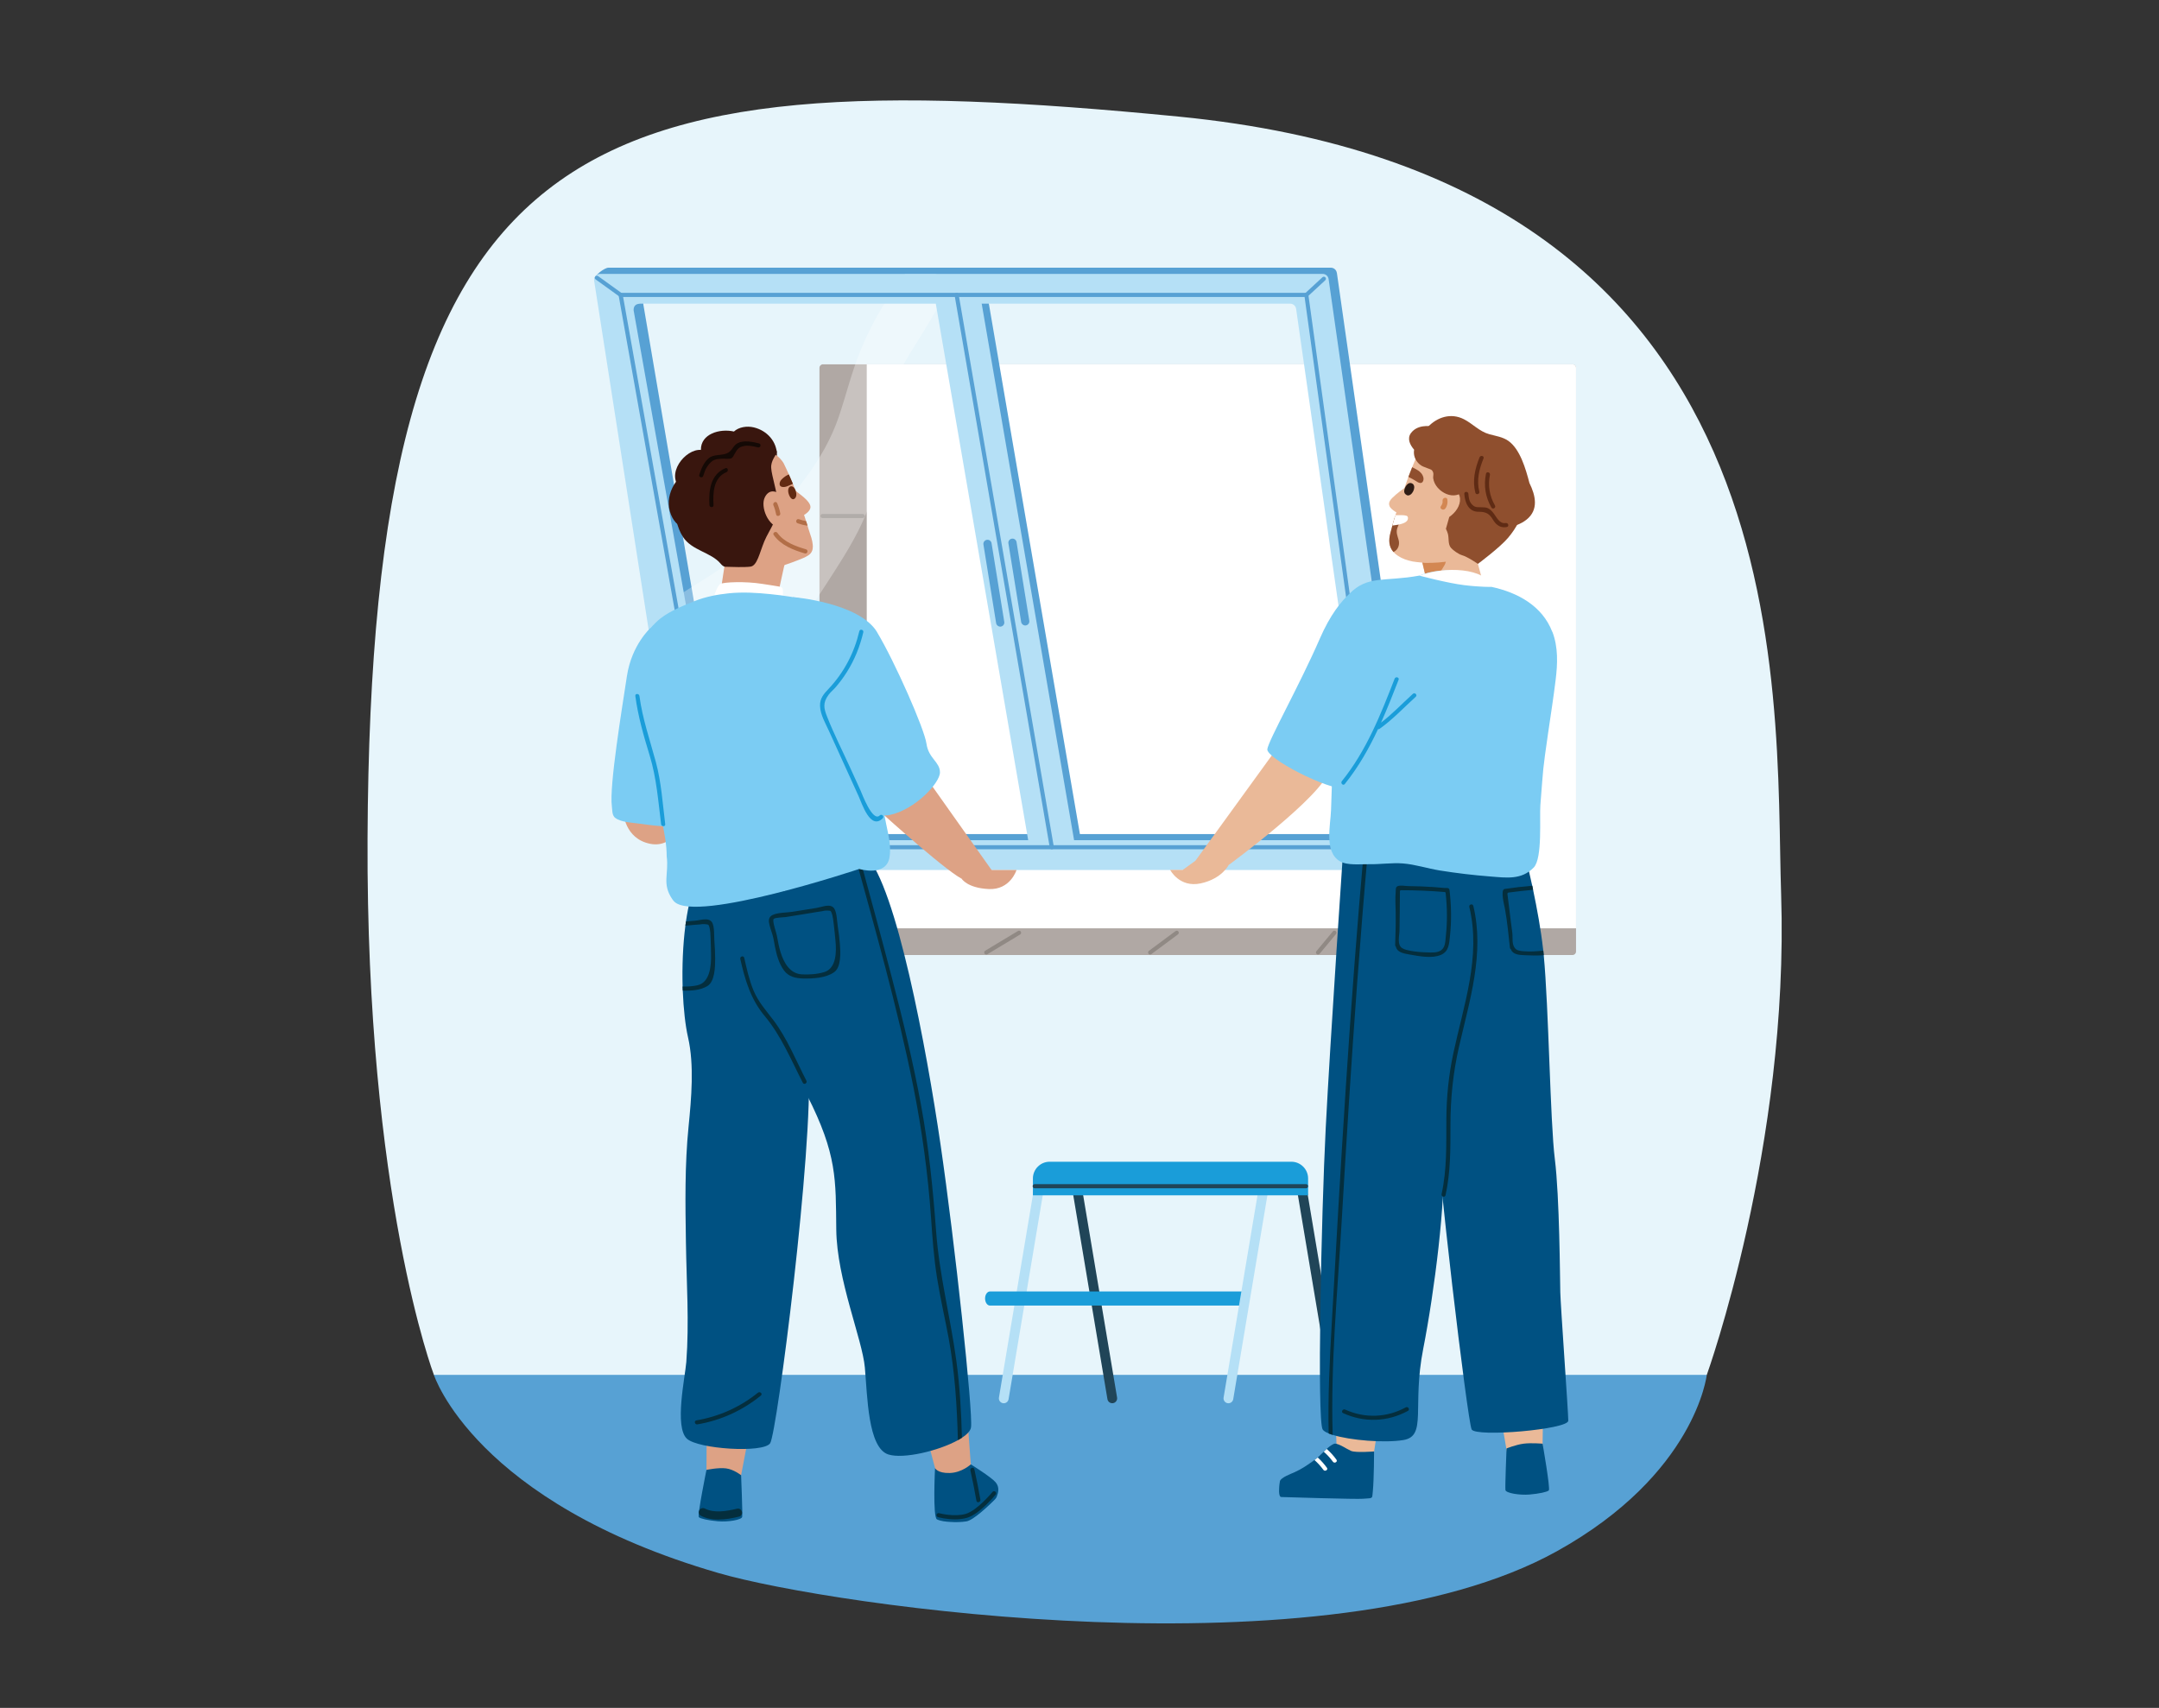 <?xml version="1.0" encoding="UTF-8"?>
<svg xmlns="http://www.w3.org/2000/svg" id="Ebene_1" data-name="Ebene 1" viewBox="0 0 632 500">
  <rect x="0" y="0" width="632" height="500" fill="#333333" stroke="none"/>
  <defs>
    <style>
      .cls-1 {
        fill: #1a9dd9;
      }

      .cls-2 {
        fill: #005182;
      }

      .cls-3 {
        fill: #57a1d4;
      }

      .cls-4 {
        fill: #dda285;
      }

      .cls-5 {
        fill: #5f2b14;
      }

      .cls-6 {
        fill: #7bccf3;
      }

      .cls-7 {
        fill: #908984;
      }

      .cls-8 {
        fill: #2e1c15;
      }

      .cls-9 {
        fill: #b26e47;
      }

      .cls-10 {
        fill: #eab998;
      }

      .cls-11 {
        fill: #b5e0f6;
      }

      .cls-12 {
        fill: #fff;
      }

      .cls-13 {
        fill: #8f4f2e;
      }

      .cls-14 {
        fill: #d38752;
      }

      .cls-15 {
        fill: #39160e;
      }

      .cls-16 {
        opacity: .3;
      }

      .cls-17 {
        fill: #140905;
      }

      .cls-18 {
        fill: #204558;
      }

      .cls-19 {
        fill: #622a12;
      }

      .cls-20 {
        fill: #b0a8a4;
      }

      .cls-21 {
        fill: #e7f5fb;
      }

      .cls-22 {
        fill: #042e3d;
      }
    </style>
  </defs>
  <g>
    <g>
      <path class="cls-3" d="M127.01,402.5s11.94,37.3,83.33,58.03c33.01,9.59,178.56,30.75,245.41-6.39,40.66-22.59,43.87-51.64,43.87-51.64,0,0-251.42-92.16-253.04-91.62s-119.58,91.62-119.58,91.62Z"></path>
      <path class="cls-21" d="M127.01,402.5h372.62s24.15-67.07,21.76-140.62c-1.96-60.08,8.03-209.69-176.32-227.74-177.31-17.36-236.59,4.36-237.48,211.34-.45,104.87,19.42,157.02,19.42,157.02Z"></path>
      <g>
        <path class="cls-20" d="M461.35,107.66v170.92c0,.55-.45,1.01-1,1.01h-219.46c-.55,0-1.01-.46-1.01-1.01V107.66c0-.55.46-1,1.01-1h219.46c.55,0,1,.45,1,1Z"></path>
        <path class="cls-12" d="M461.35,107.66v164.11h-206.62c-.55,0-1.01-.46-1.01-1.01V106.66h206.63c.55,0,1,.45,1,1Z"></path>
        <path class="cls-7" d="M240.79,278.98c-.22,0-.43-.12-.54-.33-.15-.3-.03-.66.27-.81l12.74-6.37c.3-.15.66-.03.81.27.15.3.03.66-.27.81l-12.74,6.37c-.09.04-.18.06-.27.06Z"></path>
        <path class="cls-7" d="M240.79,234.05c-.24,0-.47-.15-.56-.39-.12-.31.04-.66.35-.77l11.74-4.41c.31-.12.66.04.77.35.12.31-.04.66-.35.77l-11.74,4.41c-.07.03-.14.04-.21.04Z"></path>
        <path class="cls-7" d="M240.79,191.07c-.28,0-.54-.2-.59-.49-.06-.33.15-.64.48-.7l11.74-2.21c.32-.06.64.15.7.48.06.33-.15.64-.48.7l-11.74,2.21s-.08.01-.11.01Z"></path>
        <path class="cls-7" d="M252.52,151.66h-11.74c-.33,0-.6-.27-.6-.6s.27-.6.6-.6h11.74c.33,0,.6.27.6.6s-.27.6-.6.6Z"></path>
        <path class="cls-7" d="M288.71,279.45c-.2,0-.4-.1-.52-.29-.17-.28-.08-.65.21-.83l9.6-5.78c.29-.17.65-.08.83.21.17.28.08.65-.21.83l-9.6,5.78c-.1.06-.2.09-.31.09Z"></path>
        <path class="cls-7" d="M336.68,279.45c-.18,0-.37-.08-.48-.24-.2-.27-.14-.64.12-.84l7.79-5.78c.27-.2.65-.14.84.12.2.27.14.64-.12.84l-7.79,5.78c-.11.08-.23.12-.36.12Z"></path>
        <path class="cls-7" d="M385.82,279.45c-.14,0-.27-.05-.38-.14-.26-.21-.29-.59-.08-.85l4.8-5.78c.21-.26.59-.29.85-.08.26.21.29.59.08.85l-4.8,5.78c-.12.14-.29.22-.46.22Z"></path>
        <path class="cls-7" d="M434.78,279.45c-.06,0-.13-.01-.2-.03-.31-.11-.48-.45-.37-.77l2-5.78c.11-.31.45-.48.77-.37.31.11.48.45.37.77l-2,5.78c-.09.25-.32.41-.57.41Z"></path>
      </g>
    </g>
    <g>
      <path class="cls-3" d="M391.33,79.89c-.12-.87-.87-1.52-1.75-1.52h-211.49c-1.1,0-4.22,2.31-4.04,3.38l16.79,98.19,4.91,28.73,7.31,42.75c.14.84.88,1.47,1.75,1.47l207.12,1.77c1.07,0,3.97-2.72,3.82-3.79l-24.41-170.99ZM401.99,244.18h-185.75c-.87,0-1.6-.63-1.75-1.47l-4.29-25.17-7.78-45.65-14.09-82.72c-.18-1.08.65-2.07,1.75-2.07h189.98c.88,0,1.62.65,1.75,1.52l21.92,153.54c.16,1.07-.67,2.02-1.75,2.02Z"></path>
      <g class="cls-16">
        <path class="cls-12" d="M273.83,80.18h-8.82c-1.76,2.24-3.41,4.54-4.96,6.92l-1.16,1.81c-2.83,4.57-5.27,9.39-7.28,14.42-2.43,6.07-3.95,12.42-6.05,18.61-2.19,6.44-5.48,12.18-9.5,17.65-7.51,10.22-15.68,20.45-26.28,27.64-2.38,1.61-4.86,3.13-7.34,4.67-.77.48-1.54.96-2.31,1.46-3.23,2.03-6.39,4.16-9.29,6.61l4.91,28.73c2.36,1.65,4.72,3.31,7.08,4.97,1.19.83,3.27,2.92,5.13,3.76.59.28,1.17.41,1.68.32.2-.04.4-.1.58-.19,1.28-.66,2.18-2.65,2.85-3.64,2.07-3.07,4.14-6.14,6.21-9.21,7.57-11.23,15.29-22.39,22.63-33.77,6.38-9.88,13.3-20.25,14.72-32.2.88-7.4.46-14.76,3-21.89,2.19-6.16,5.72-11.74,9.15-17.27,1.72-2.76,3.44-5.51,5.01-8.35.4-.71.88-1.48,1.35-2.3.35-.59.69-1.19,1-1.81.54-1.07.96-2.17,1.1-3.21.26-2.12-1.72-2.96-3.39-3.71Z"></path>
      </g>
      <polygon class="cls-3" points="316.17 244.48 289.24 87.6 285.02 88.61 305.39 245.48 316.17 244.48"></polygon>
      <path class="cls-11" d="M413.33,252.69l-24.41-170.99c-.12-.87-.87-1.52-1.75-1.52h-211.49c-1.1,0-1.93.99-1.75,2.07l26.71,170.99c.14.84.88,1.47,1.75,1.47h209.19c1.07,0,1.9-.95,1.75-2.02ZM399.58,245.98h-185.75c-.87,0,1.42-.95-1.13-1.81l-4.75-26.77-7.82-44.07-14.66-82.53c0-1.65,1.12-1.9,2.21-1.9h189.98c.88,0,1.62.65,1.75,1.52l21.92,153.54c.16,1.07-.67,2.02-1.75,2.02Z"></path>
      <rect class="cls-11" x="287.53" y="83.9" width="13.24" height="166.68" transform="translate(-24.12 52.35) rotate(-9.77)"></rect>
      <path class="cls-3" d="M405.46,248.64h-147.62c-.33,0-.6-.27-.6-.6s.27-.6.6-.6h146.24l-22.19-160.49h-199.48l19.19,107.79c.06.33-.16.64-.49.7-.33.06-.64-.16-.7-.49l-19.45-109.21h201.96l22.52,162.9Z"></path>
      <path class="cls-3" d="M382.41,86.94c-.16,0-.32-.07-.44-.19-.23-.24-.21-.62.03-.85l5.12-4.73c.24-.23.63-.21.85.03.23.24.21.62-.03.85l-5.12,4.73c-.12.11-.26.16-.41.16Z"></path>
      <path class="cls-3" d="M411.83,253.81c-.12,0-.25-.04-.36-.12l-7.07-5.17c-.27-.2-.33-.57-.13-.84.2-.27.57-.33.84-.13l7.07,5.17c.27.2.33.57.13.84-.12.16-.3.25-.49.25Z"></path>
      <path class="cls-3" d="M181.69,86.94c-.12,0-.25-.04-.35-.11l-6.98-5.03c-.27-.19-.33-.57-.14-.84.2-.27.57-.33.84-.14l6.98,5.03c.27.19.33.57.14.84-.12.16-.3.25-.49.25Z"></path>
      <path class="cls-3" d="M307.89,248.64c-.29,0-.54-.21-.59-.5l-27.86-161.69c-.06-.33.16-.64.49-.7.32-.06.64.16.7.49l27.86,161.69c.06.33-.16.64-.49.7-.03,0-.07,0-.1,0Z"></path>
      <path class="cls-3" d="M300.11,183.11c-.58,0-1.09-.42-1.19-1.01l-3.73-23.02c-.11-.66.34-1.27,1-1.38.66-.11,1.27.34,1.38,1l3.73,23.02c.11.66-.34,1.27-1,1.38-.07.01-.13.02-.19.02Z"></path>
      <path class="cls-3" d="M292.79,183.45c-.58,0-1.09-.42-1.19-1.01l-3.72-23.02c-.11-.66.34-1.27,1-1.38.67-.11,1.27.34,1.38,1l3.72,23.02c.11.66-.34,1.27-1,1.38-.07.01-.13.02-.19.02Z"></path>
    </g>
  </g>
  <g>
    <g>
      <g>
        <path class="cls-18" d="M325.59,410.81c.08,0,.16,0,.24-.02.78-.13,1.3-.87,1.17-1.65l-10.17-60.68c-.13-.78-.87-1.3-1.65-1.17-.78.13-1.3.87-1.17,1.65l10.17,60.68c.12.7.72,1.19,1.41,1.19Z"></path>
        <path class="cls-18" d="M391.35,410.81c.08,0,.16,0,.24-.02.78-.13,1.3-.87,1.17-1.65l-10.17-60.68c-.13-.78-.87-1.3-1.65-1.17-.78.13-1.3.87-1.17,1.65l10.17,60.68c.12.7.72,1.19,1.41,1.19Z"></path>
      </g>
      <path class="cls-11" d="M293.83,410.82c.69,0,1.29-.49,1.41-1.19l10.17-60.68c.13-.78-.4-1.52-1.17-1.65-.78-.13-1.52.39-1.65,1.17l-10.17,60.68c-.13.78.4,1.52,1.17,1.65.08.01.16.02.24.02Z"></path>
      <path class="cls-1" d="M289.79,382.22h74.34c.79,0,1.43-.92,1.43-2.07s-.64-2.06-1.43-2.06h-74.34c-.79,0-1.43.92-1.43,2.06s.64,2.07,1.43,2.07Z"></path>
      <path class="cls-11" d="M359.59,410.82c.69,0,1.29-.49,1.41-1.19l10.17-60.68c.13-.78-.4-1.52-1.17-1.65-.78-.13-1.52.39-1.65,1.17l-10.17,60.68c-.13.78.4,1.52,1.17,1.65.08.01.16.02.24.02Z"></path>
      <path class="cls-1" d="M302.36,340.11h80.56v4.92c0,2.71-2.2,4.91-4.91,4.91h-70.74c-2.71,0-4.91-2.2-4.91-4.91v-4.92h0Z" transform="translate(685.28 690.05) rotate(180)"></path>
      <path class="cls-18" d="M382.32,347.88h-79.44c-.33,0-.6-.27-.6-.6s.27-.6.6-.6h79.44c.33,0,.6.27.6.6s-.27.6-.6.6Z"></path>
    </g>
    <g>
      <polygon class="cls-10" points="404.32 411.15 401.61 429.16 395.36 434.18 391.42 428 390.75 409.43 404.32 411.15"></polygon>
      <polygon class="cls-10" points="451.77 407.53 451.52 425.74 446.01 431.55 441.27 425.96 438.1 407.65 451.77 407.53"></polygon>
      <path class="cls-2" d="M459.08,415.93c0,2.55-27.08,4.89-28.29,2.55-1.2-2.34-10.46-79.5-10.46-92.22v-79.44h25.18s1.46,5.3,3.02,12.51c.08.4.17.78.25,1.19,1.13,5.36,2.28,11.6,2.94,17.48.01.11.02.22.04.32.05.42.08.85.13,1.31,1.47,15.32,1.89,48.83,3.25,59.67,1.4,11.24,1.5,34.94,1.6,39.03.1,4.09,2.34,35.06,2.34,37.6Z"></path>
      <path class="cls-2" d="M429.54,279.48c-1.5,23.86-8,47.4-7.11,59.5.89,12.08-2.52,39.13-5.83,55.99-3.31,16.86,1.2,25.46-5.79,26.62-5.42.91-15.59.1-20.69-1.52-.43-.13-.83-.26-1.18-.42-.87-.35-1.47-.73-1.75-1.14-1.71-2.54-.39-63.31.88-88.13,1.26-24.82,5.36-85.24,5.36-85.24,0,0,22.27-5.43,25.58-6.32,3.31-.89,10.53,5.97,10.53,5.97,0,0,1.5,10.82,0,34.69Z"></path>
      <path class="cls-22" d="M400.52,248.02c-1.19,13.29-2.26,26.58-3.25,39.89-1.72,23.23-3.17,46.49-4.53,69.74-1.2,20.69-3.27,41.66-2.62,62.43-.43-.13-.83-.26-1.18-.42-.25-10.53.28-21.08.87-31.61,2.61-46.71,5.33-93.43,9.51-140.03.07-.77,1.28-.77,1.2,0Z"></path>
      <g>
        <g>
          <polygon class="cls-4" points="282.94 411.99 284.29 430.15 279.32 436.42 274.11 431.28 269.33 413.32 282.94 411.99"></polygon>
          <g>
            <path class="cls-2" d="M291.44,433.95c-1.25-1.5-7.26-5.24-7.26-5.24,0,0-2.57,2.43-6.18,2.53-3.61.1-4.29-1.44-4.29-1.44,0,0-.73,14.42.57,15.02,1.16.54,2.55.66,3.81.74,1.58.1,3.24.09,4.81-.16,2.13-.33,7.05-5.14,7.73-5.81.41-.4.96-.88,1.16-1.44.4-1.1.9-2.71-.35-4.21Z"></path>
            <path class="cls-22" d="M279.56,444.81c-2.61,0-4.85-.61-4.98-.65-.32-.09-.51-.42-.42-.74.09-.32.42-.51.74-.42.04.01,4.41,1.19,7.8.2,3.38-.99,7.78-6.36,7.82-6.41.21-.26.59-.3.85-.09.26.21.3.59.09.85-.19.23-4.67,5.71-8.41,6.81-1.13.33-2.34.45-3.48.45Z"></path>
            <path class="cls-22" d="M285.22,430.14c-.17-.76-1.33-.44-1.16.32.66,2.95,1.25,5.92,1.77,8.91.13.76,1.29.44,1.16-.32-.52-2.98-1.1-5.95-1.77-8.91Z"></path>
          </g>
        </g>
        <g>
          <polygon class="cls-4" points="220.37 414.01 216.94 431.9 210.51 436.66 206.81 430.33 206.88 411.75 220.37 414.01"></polygon>
          <path class="cls-2" d="M206.81,430.33s3.48-.74,5.74-.44c2.26.3,4.39,2,4.39,2,0,0,.47,11.29.32,12.19-.15.9-4.21,1.55-7.07,1.3-2.86-.25-5.12-.75-5.62-1.2-.5-.45,2.23-13.85,2.23-13.85Z"></path>
          <path class="cls-22" d="M210.31,444.88c-1.77,0-3.54-.3-5.13-1.12-.58-.3-.79-.98-.49-1.57.28-.54.97-.89,1.65-.54,2.71,1.41,6.44.76,9.39.04.43-.1.84.01,1.14.32.31.32.43.8.3,1.22-.12.4-.42.68-.84.78-1.83.45-3.93.86-6.02.86Z"></path>
        </g>
        <path class="cls-4" d="M182.46,237.71s.28,7.82,7.89,9.33,10.53-8.3,10.53-8.3l-18.42-1.03Z"></path>
        <path class="cls-4" d="M272.08,229.03l19.46,27.48s-5.72,2.11-9.33,1.05c-3.61-1.05-23.47-18.96-23.47-18.96l13.34-9.58Z"></path>
        <path class="cls-6" d="M179.82,239.19c.07.08.14.15.23.22,1.85,1.43,5.46,1.45,7.68,1.79,3.01.46,6.05.75,9.09.84,2.59.07,5.19.1,7.78,0,3.71-8.63,1.99-19.69,1.99-19.69l-16.14-38.52s-5.53,4.87-6.93,14.1c-1.4,9.23-5.22,32.3-4.41,38.12.13.97.04,2.35.72,3.14Z"></path>
        <path class="cls-2" d="M225.44,422.54c-2,2.94-21.09,1.69-24.36-1.34-3.73-3.44-.53-18.02-.18-22.45.88-11.56.06-23.33-.11-34.92-.18-11.34-.36-22.73.77-34,.81-8.16,1.71-18.03-.16-26.16-.77-3.38-1.32-8.26-1.54-13.67-.01-.39-.02-.79-.04-1.19-.16-5.78.07-12.08.81-17.81.05-.41.11-.82.17-1.23.34-2.29.75-4.47,1.26-6.46,3.14-12.27,26.46-8.29,26.46-8.29,0,0,6.72,33.08,8.17,56.93,1.46,23.86-9.24,107.67-11.25,110.59Z"></path>
        <path class="cls-2" d="M284.24,417.87c-.14,1-1.13,2.05-2.65,3.05-.37.24-.77.48-1.19.71-5.66,3.14-15.97,5.57-20.33,4.19-6.04-1.9-6.15-17.18-6.9-25.45-.73-8.27-8.21-25.76-8.37-40.39-.17-14.62.31-21.94-8.59-39.43-8.91-17.5-15.59-50.16-15.59-50.16,0,0,18.68-22.45,29.18-21.61.45.04.89.12,1.31.25.89.26,1.71.75,2.42,1.47,8.83,9.03,17.66,56.31,21.8,84.64,4.14,28.33,9.54,78.27,8.91,82.73Z"></path>
        <path class="cls-22" d="M281.59,420.91c-.37.24-.77.48-1.19.71-.25-9.99-.89-19.97-2.7-29.83-1.1-5.92-2.47-11.8-3.41-17.74-.93-5.83-1.34-11.7-1.75-17.57-.9-12.85-2.64-25.57-5.15-38.19-4.69-23.44-11.28-46.47-17.6-69.51-.37-1.36-.75-2.73-1.12-4.09-.2-.75.96-1.06,1.17-.31.42,1.55.84,3.11,1.26,4.66,3.38,12.39,6.75,24.78,9.99,37.23,3.23,12.37,6.24,24.82,8.55,37.41,2.24,12.19,3.47,24.4,4.38,36.75.94,12.85,4.19,25.18,5.92,37.89,1.02,7.5,1.46,15.05,1.64,22.6Z"></path>
        <g>
          <path class="cls-15" d="M220.7,125.13c-2.06-.5-4.42-.11-5.86,1.2-4.16-.94-9.74.7-9.67,5.39-4.51-.37-10.74,7.17-5.65,11.7,2.82,2.52,7.79-1.54,10.48-2.89,5.3-2.67,10.65-5.23,16.04-7.7.01.16.03.32.03.48,0,.88,1.37.88,1.37,0,0-4.04-2.87-7.23-6.75-8.18Z"></path>
          <path class="cls-4" d="M229.7,165.07s-.15.64-.35,1.54c-.19.85-.43,1.95-.64,2.91h0c-.23,1.03-.41,1.91-.48,2.22-.25,1.32-.5,2.64-.75,3.95v.15c-.1.55-.25,1.08-.43,1.58-2.1,5.9-9.54,8.03-13.94,2.94-1.71-2-2.47-4.62-2.08-7.2l.29-2.28v-.18l.82-5.43.16-1.02.28-2,.8-7.1.33.6,2.64,5.01,1.71,1.52.24.08,1.49.87,1.51.49,2.95.97.56.19,1,.33,3.9-.13Z"></path>
          <path class="cls-12" d="M209.11,174.29s.83-2.82,1.81-3.35c.99-.52,7.17-.81,12.24,0,5.07.81,5.74.75,5.95,1.42s0,3.86,0,3.86l-4.6,1.26-15.4-3.19Z"></path>
          <path class="cls-4" d="M237.95,159.91c0,1.05-.3,1.93-1.17,2.56-.93.67-2.11,1.1-3.17,1.52-1.05.42-2.11.8-3.18,1.17-1.78.61-3.58,1.17-5.39,1.7-.29.08-.57.19-.87.25,0,0-9.01,1.87-11.85-1.19-3.72-4.02-11.51-13.96-11.9-20.9-.39-6.94,12.29-15.06,19.63-14.36,7.32.73,9.39,5.05,9.39,5.05.56,1.19,1.07,2.22,1.48,3.19.03.04.05.09.06.13.35.79.68,1.52.98,2.26.05.13.1.24.15.36.68,1.67,1.31,3.39,2.12,5.7.61,1.72,1.18,3.48,1.73,5.23.01.08.04.14.06.21.05.18.11.35.18.53.04.14.08.28.13.41.01.05.03.11.05.16.06.21.13.43.2.67v.05c.1.28.19.56.29.87.43,1.28.93,2.63,1.04,3.98.01.15.02.3.02.46Z"></path>
          <path class="cls-4" d="M230.39,141.71s2.2,1.8,4.17,3.28c.86.65,2.44,2.03,2.66,3.14.2,1.02-.74,1.87-1.48,2.4-.33.23-3.19,1.71-3.26,1.38,0,0-2.08-10.2-2.08-10.2Z"></path>
          <path class="cls-19" d="M232.87,143.54c-.12-.33-.29-.64-.53-.87-.3-.29-.73-.41-1.07-.23-.24.13-.41.4-.49.7-.08.3-.08.62-.03.94.13.92.94,2.68,1.9,1.87.27-.22.42-.6.45-.99.04-.39-.04-.78-.15-1.16-.03-.09-.05-.17-.09-.26Z"></path>
          <path class="cls-19" d="M232.12,141.64c-.54.24-1.08.46-1.62.7-.89.38-2.54.5-2.25-.99.08-.44.38-.83.7-1.14.56-.56,1.24-1,1.97-1.32.03.04.05.09.06.13.35.79.68,1.52.98,2.26.05.13.1.24.15.36Z"></path>
          <path class="cls-4" d="M226.5,146.9c.02-.1,0-.21-.05-.32-1.34-2.36-4.29-2.7-6.15-.69-2.15,2.31-2.21,6.25-.16,8.62,1.45,1.68,4.81,3.21,6.4.91,1.46-2.12,1.64-6.37-.03-8.52Z"></path>
          <path class="cls-15" d="M227.69,146.84c-.61-4.66-2.18-8.69-1.92-10.63.26-1.94,1.62-3.14,1.62-3.92,0-.41-.32-.84-.64-1.17-.12-.17-.29-.34-.56-.5,0,0,0,0,0,0h0c-.17-.1-.38-.21-.62-.31-2.61-1.12-5.47-1.08-8.24-.68-5.64.82-11,3.48-15.03,7.52-5.47,5.47-5.9,14.6-2.36,20.06,2.58,3.98,8.19,4.46,10.99,7.79.36.43.84.91,1.4.93,1.86.07,5.85.18,7.36-.04,1.95-.28,2.58-3.83,4.04-7.39,1.46-3.56,4.57-6.99,3.96-11.65Z"></path>
          <path class="cls-9" d="M236.39,153.89c-.98-.1-1.95-.36-2.9-.69-.77-.28-.38-1.47.39-1.19.69.24,1.39.45,2.1.56.01.08.04.14.06.21.05.18.11.35.18.53.04.14.08.28.13.41.01.05.03.11.05.16Z"></path>
          <path class="cls-4" d="M227.69,144.27s-2.39-1.52-3.8,1.31c-1.41,2.82,1.05,8.68,4.55,8.89s-.75-10.2-.75-10.2Z"></path>
          <path class="cls-15" d="M208.09,152.15c-.02-3.26-.65-6.47-1.69-9.56-.72-2.15-1.68-3.83-3.84-4.69-.12-.05-.22-.05-.31-.03-.18-.14-.42-.2-.68-.06-4.68,2.51-7.45,8.7-4.75,13.73,2.41,4.49,8.03,4.68,11.64,1.64.45-.38.09-.96-.37-1.03Z"></path>
          <path class="cls-9" d="M235.93,160.81c-3.03-.88-6.46-2.12-8.36-4.8-.46-.65-1.55-.03-1.08.63,2.11,2.98,5.72,4.39,9.11,5.38.78.23,1.11-.99.33-1.21Z"></path>
        </g>
        <path class="cls-6" d="M197.36,263.94c6.34,6.43,54.16-9.54,54.16-9.54,0,0,7.96,2.43,8.88-3.49.66-4.29-1.1-9.06-1.61-13.09-.8-6.22-.27-12.36-1.09-18.58-1.48-11.23-1.29-19.26-4.15-30.25-3.03-11.66-6.54-10.77-16.3-13.13-3.87-.93-7.78-1.52-11.74-1.92-4.02-.41-8.08-.65-12.11-.25-3.34.34-6.95,1.02-10.07,2.29-3.83,1.55-8.22,3.24-11.24,6.16-2.55,2.47-5.35,5.91-5.56,9.49-.3,5.19,1.31,11.17,1.97,16.33.95,7.41,1.98,14.8,3.1,22.18.99,6.57,3.56,13.92,3.56,20.53.69,5.29-1.45,7.99,1.61,12.54.18.27.38.51.59.73Z"></path>
        <path class="cls-9" d="M227.48,147.29c-.32-.74-1.4-.1-1.08.63.37.86.62,1.76.8,2.68.15.79,1.36.46,1.21-.33-.2-1.03-.51-2.01-.92-2.98Z"></path>
        <path class="cls-6" d="M256.74,185.08c5.21,8.68,13.82,28.2,14.46,32.62.63,4.42,3.95,5.31,3.95,8.42s-7.26,10.9-14.68,12.47-11.84-10.16-11.84-10.16l-9.4-20.62-7.11-33s19.43,1.59,24.64,10.27Z"></path>
        <path class="cls-4" d="M281.52,257.27s1.6,2.71,7.92,3.01,8.12-5.57,8.12-5.57h-10.63l-5.41,2.56Z"></path>
        <path class="cls-17" d="M222.2,129.82c-1.87-.47-4.45-1.02-6.28-.07-1.31.69-1.51,2.08-2.78,2.79-1.85,1.03-4.09.22-5.81,1.72-1.36,1.19-2.09,3.07-2.63,4.74-.24.74.93,1.06,1.16.32.28-.88.59-1.85,1.1-2.63,1.54-2.29,2.54-2.31,4.72-2.41.65-.03,1.88.21,2.5-.17.35-.21.54-.69.74-1.02.81-1.37,1.15-2.21,2.92-2.52,1.32-.23,2.77.09,4.04.41.75.19,1.07-.97.32-1.16Z"></path>
        <path class="cls-17" d="M212.35,137.07c-4.41,1.82-4.93,6.6-4.68,10.82.05.77,1.25.78,1.2,0-.21-3.55-.05-8.07,3.79-9.66.71-.29.4-1.46-.32-1.16Z"></path>
        <path class="cls-1" d="M192,223.14c-1.75-6.49-3.92-12.68-4.82-19.39-.1-.76-1.31-.77-1.2,0,.8,6.03,2.45,11.7,4.22,17.5,1.98,6.51,2.49,13.32,3.33,20.05.09.76,1.3.77,1.2,0-.75-6.03-1.14-12.27-2.73-18.16Z"></path>
        <path class="cls-1" d="M257.54,238.72c-2.11,2.1-5.23-6.4-5.64-7.3l-2.98-6.55c-2.27-5-4.8-9.95-6.81-15.06-.95-2.41-1.32-4.01.44-6.41.56-.76,1.36-1.4,1.98-2.11,1.24-1.42,2.37-2.94,3.37-4.54,2.27-3.59,3.84-7.52,4.81-11.65.18-.75-.98-1.07-1.16-.32-1.48,6.3-4.46,12.04-8.89,16.77-1.5,1.59-2.69,2.85-2.61,5.16.09,2.53,1.59,5.05,2.61,7.29,2.9,6.37,5.79,12.75,8.69,19.12.94,2.07,3.44,10.03,7.04,6.45.55-.55-.3-1.4-.85-.85Z"></path>
        <path class="cls-22" d="M236.06,316.4c-3.02-5.88-5.64-12.41-9.64-17.7-2.21-2.93-4.5-5.42-5.9-8.87-1.23-3.02-1.94-6.23-2.66-9.41-.17-.76-1.33-.44-1.16.32,1.4,6.2,3.05,11.82,7.19,16.77,4.79,5.72,7.74,12.91,11.13,19.5.35.69,1.39.08,1.04-.61Z"></path>
        <path class="cls-22" d="M221.88,407.72c-5.26,4.25-11.38,6.98-18.05,8.12-.76.13-.44,1.29.32,1.16,6.89-1.17,13.15-4.03,18.58-8.43.6-.49-.25-1.33-.85-.85Z"></path>
      </g>
      <g>
        <path class="cls-13" d="M447.72,141.45c-1.1-4.21-2.75-9.95-6.17-12.37-1.65-1.17-3.69-1.43-5.59-1.96-2.97-.83-4.79-3.04-7.44-4.39-3.78-1.93-7.81-.64-10.59,2.32-1.99,2.12-4.76,5.84-1.41,8.05.2.13.39.11.55.03.68,0,1.05-.33,1.72-.62,2.31-.98,4.14-.27,6.19.88,2.59,1.45,5.11,3.26,7.08,5.48,2.62,2.95,3.53,6.44,3.43,10.34-.04,1.53-1.08,5,.32,6.16,1.22,1.01,4.06-.38,5.29-.72,2.01-.55,4.09-1.19,5.75-2.51,3.63-2.9,2.65-7.09.88-10.69Z"></path>
        <g>
          <path class="cls-10" d="M433.15,177.74c-3.29,4.87-11.05,3.9-13.46-1.01-.2-.41-.38-.85-.51-1.33l-.04-.11c-.11-.38-.24-.77-.36-1.15-.35-1.14-.66-2.28-.96-3.42-.12-.41-.21-.82-.32-1.23-.39-1.58-.75-3.16-1.12-4.74-.06-.26-.11-.5-.17-.74v-.03s0-.09,0-.09l-.02-.22-.16-2.52-.05-.19,1.59,2.25,1.97,2.8.84-.39.47-.23,1.78-.81.63-.28.05-.03,1.26-.58,2.29-1.03.2-.09,1.33-1.48,1.78-4.6.22-.56,1.41,6.07.45,1.71.24.86,1.25,4.63.02.16.48,1.94c.6,2.21.21,4.55-1.08,6.44Z"></path>
          <path class="cls-14" d="M422.84,161.91c-.08.18-.16.36-.24.54-1.43.16-3.34.32-5.03.77-.48.13-.95.29-1.38.47l.02.22v.09s0,.03,0,.03c.06.23.11.48.17.74.37,1.58.74,3.16,1.12,4.74.11.41.2.81.32,1.23.49-.23.93-.51,1.29-.74,1.59-1.02,2.86-2.99,3.78-4.61.16-.28.27-.66.37-1.07.16-.72.29-1.54.5-2.04.26-.59-.68-.94-.92-.35Z"></path>
          <g>
            <path class="cls-10" d="M440.31,140.93c-.23,6.04-7.17,17.12-10.34,20.67-2.4,2.71-7.76,3.17-12.33,3.2-.19,0-.37,0-.55-.01-.36-.02-2.02-.19-2.36-.24-.79-.08-1.59-.22-2.38-.45-1.48-.4-2.91-1.07-4.02-2.07-.16-.14-.29-.29-.42-.43-1.37-1.56-1.44-3.47-.91-5.51.16-.57.31-1.14.46-1.72t.01-.06c.05-.16.08-.3.12-.45.06-.22.11-.42.17-.63.02-.06.04-.11.05-.17.04-.08.06-.18.08-.28.05-.18.11-.37.17-.57.04-.17.1-.36.16-.54.05-.18.1-.36.16-.54.02-.1.06-.2.1-.31,1.26-3.78,2.44-7.52,3.8-11.21.35-.95.72-1.9,1.11-2.84.46-1.17.96-2.34,1.49-3.49,0,0,1.72-3.79,8.09-4.54,6.38-.75,17.59,6.11,17.36,12.18Z"></path>
            <path class="cls-13" d="M408.37,151.14c-.06.18-.11.36-.16.54-.06.18-.12.37-.16.54-.06.19-.12.39-.17.57-.02.1-.05.19-.08.28-.01.06-.02.11-.05.17-.06.2-.11.41-.17.63-.04.14-.07.29-.12.45t-.01.06c-.14.58-.3,1.16-.46,1.72-.53,2.05-.46,3.95.91,5.51.35-.14.67-.37.96-.71.69-.81.82-1.94.53-2.92-.3-1.05-.72-2.02-.43-3.14.17-.65.47-1.1.61-1.67.13-.06.24-.18.29-.36.36-1.32-.51-1.72-1.5-1.65Z"></path>
            <path class="cls-10" d="M412.51,141.89s-2.74,1.9-3.91,2.92c-1.69,1.46-2.29,2.24-1.84,3.39.36.92,2.65,2.47,4.15,2.54.23-1.25.46-2.5.69-3.76.18-.97.36-1.93.53-2.9.09-.49.49-1.5.37-1.99-.01-.04.01-.2.01-.2Z"></path>
            <path class="cls-13" d="M416.7,140.1c.04.48-.13,1.04-.57,1.23-.49.22-1.05-.1-1.5-.41-.76-.48-1.55-.93-2.36-1.3.35-.95.72-1.9,1.11-2.84.34.16.65.33.92.47.59.3,1.14.65,1.58,1.13.08.1.17.18.25.28.3.42.54.93.58,1.44Z"></path>
            <path class="cls-13" d="M442.69,133.76c-4.14-4.6-10.28-6.97-16.53-7.09-4.36-.08-8.53,2.28-10.8,5.99,1.48.09,3.01,0,4.34.64,1.59.75,2.59,2.43,2.94,4.16.21,1.03.22,2.09.13,3.14-.07.88.49,1.75,1.36,1.91,1.61.31,3.11,1.65,3.25,3.37.17,2.17-1.28,4.18-3.14,5.47-.37,1.32-.61,2.16-.98,3.47.23.49.46.98.59,1.49.34,1.38-.03,3.01.89,4.08.6.71,2.26,1.87,3.15,2.12,1.8.52,4.74,2.57,4.74,2.57,0,0,6.43-4.78,8.83-7.63,2.53-3,4.15-6.14,4.75-10.01.64-4.16-.72-10.59-3.51-13.69Z"></path>
            <path class="cls-8" d="M411.5,142.39c.34-.6.94-1.17,1.68-.93,1.61.53.53,3.25-.74,3.55-.36.09-.63,0-.83-.19-.14-.08-.27-.18-.37-.33-.42-.61-.07-1.53.25-2.1Z"></path>
          </g>
          <path class="cls-14" d="M423.69,146.25c-.13-.93-1.54-.53-1.41.39.08.58-.13,1.07-.47,1.52-.57.75.7,1.47,1.26.74.6-.78.75-1.69.62-2.65Z"></path>
        </g>
        <path class="cls-12" d="M412.14,151.57c.13,1.38-1.75,1.78-2.69,2.01-.39.1-1.48.21-1.86.28.06-.22.11-.42.17-.63.02-.06.04-.11.05-.17.04-.08.06-.18.08-.28.05-.18.11-.37.17-.57.04-.17.1-.36.16-.54.08-.29.16-.57.25-.85.11,0,.23.01.34.01.9.02,2.02-.11,2.89.16.28.08.42.31.45.58Z"></path>
        <path class="cls-13" d="M429.72,138.79c-1.21-4.66-7.03-7.23-11.57-9.07.39-1.23.73-2.47,1.03-3.72.34.05.67.1,1,.17.76.15,1.08-1.01.32-1.16-2.56-.52-5.72-.56-7.46,1.76-1.21,1.61-.32,3.46.91,4.89-.25,1.48.2,3.05,1.6,4.27.81.7,1.43.76,2.34,1.16.79.35,1.36.26,1.67,1.36.11.39-.09,1.13-.02,1.59.31,2.09,1.99,3.81,3.9,4.59,3.95,1.6,7.31-1.85,6.29-5.82Z"></path>
        <path class="cls-5" d="M440.77,153.12c-1.8.33-2.65-1.68-3.5-2.78-.47-.61-.99-1.21-1.7-1.55-.59-.28-1.06-.23-1.68-.28-1.11-.08-1.96.2-2.87-.69-.92-.89-1.1-1.98-1.18-3.24-.05-.77-1.25-.77-1.2,0,.17,2.52,1.23,5.27,4.16,5.25,1.7,0,2.83.27,3.87,1.76.42.6.77,1.3,1.32,1.8.94.86,1.88,1.12,3.1.9.76-.14.44-1.3-.32-1.16Z"></path>
        <path class="cls-5" d="M433.11,133.88c-1.35,3.34-2.14,6.81-1.23,10.37.19.75,1.35.43,1.16-.32-.85-3.35-.04-6.61,1.23-9.73.29-.72-.87-1.03-1.16-.32Z"></path>
        <path class="cls-5" d="M437.62,147.98c-1.59-2.76-2.11-5.83-1.47-8.96.15-.76-1.01-1.08-1.16-.32-.7,3.44-.17,6.84,1.59,9.89.39.67,1.43.07,1.04-.61Z"></path>
      </g>
      <path class="cls-6" d="M454.39,184.97c-2.91-7.56-10.05-11.49-17.81-13.16-5.96-4.85-13.9-6.09-21.08-3.3-10.21,1.88-15.18-.17-20.48,5.35-2.31,2.4-3,3.67-3.41,6.89-.58,4.68-.71,9.44-.67,14.14-.42,10.03-.7,15.25-.82,25.28-.06,5.65-.31,11.29-.49,16.94-.14,4.48-2.08,12.27,2.58,15.03,2.19,1.3,6.04.82,8.46.87,3.31.07,6.78-.48,10.05-.22,3.55.28,7.23,1.49,10.77,2.06,4.88.78,9.79,1.37,14.72,1.75,4.72.37,9.17,1.08,12.77-2.64,2.6-2.7,1.64-14.74,1.93-18.29.95-11.82.58-9.3,2.26-21.04.75-5.2,1.58-10.39,2.21-15.61.58-4.69.77-9.56-.96-14.05Z"></path>
      <path class="cls-10" d="M372.94,220.26l-23.02,31.75,9.78,1.2s27.5-20.16,29.4-27.68,1.15-9.03,1.15-9.03l-17.3,3.76Z"></path>
      <path class="cls-6" d="M399.25,171.1s-6.85,1.96-12.87,15.8c-6.02,13.84-15.1,29.89-15.4,32.45-.3,2.56,17.15,11.89,23.77,11.74,6.62-.15,12.13-11.59,16.3-17.3,4.17-5.72,15.57-2.71,11.37-18.05-4.2-15.35-23.18-24.63-23.18-24.63Z"></path>
      <path class="cls-10" d="M349.92,252l-3.69,2.67h-3.69s2.71,5.3,8.95,3.95c6.24-1.35,8.2-5.42,8.2-5.42l-.68-2.59-9.1,1.38Z"></path>
      <path class="cls-1" d="M413.59,203.13c-3.06,2.78-6.03,5.92-9.33,8.44,1.85-4.12,3.51-8.34,5.15-12.56.28-.72-.88-1.04-1.16-.32-4.08,10.52-8.29,21.13-15.45,30-.48.6.36,1.45.85.85,3.99-4.94,7.08-10.4,9.74-16.08.14.04.29.03.46-.09,3.81-2.7,7.14-6.26,10.59-9.39.57-.52-.28-1.37-.85-.85Z"></path>
      <path class="cls-12" d="M436.57,171.82s-2.99.09-7.94-.51c-4.94-.6-13.14-2.79-13.14-2.79,7.17-2.79,19.58-2.35,21.08,3.3Z"></path>
      <g>
        <path class="cls-2" d="M402.23,424.94s-.02,8.17-.36,11.6c-.06.48-.08.87-.11,1.12-.01.16-.04.25-.04.31-.06.87-1.07.64-2.77.81-1.67.18-22.89-.47-23.9-.51-.35-.01-.53-.49-.6-1.14-.04-.34-.04-.72-.02-1.12.02-1.04.17-2.09.25-2.4.29-1.07,3.3-2.15,4.22-2.58.95-.41,1.91-.94,2.85-1.52.32-.2.65-.42.98-.64.51-.34,1-.69,1.48-1.02.19-.14.39-.28.58-.42.08-.06.17-.12.25-.18.05-.02.08-.06.13-.11.19-.14.38-.29.57-.46.37-.31.72-.65,1.07-1.01.23-.22.45-.45.69-.67.05-.04.1-.08.14-.13.24-.24.48-.47.73-.69.61-.57,1.26-1.07,1.97-1.42.13-.05.24-.1.34-.11.67-.05,1.67.42,2.67.97.34.18.67.37,1.01.57.4.22.77.41,1.11.57,1.35.61,6.75.17,6.75.17Z"></path>
        <path class="cls-12" d="M387.38,430.3c-.76-1.04-1.62-1.99-2.59-2.85.08-.06.17-.12.25-.18.05-.02.08-.06.13-.11.19-.14.38-.29.57-.46.99.9,1.88,1.9,2.68,3,.46.63-.59,1.22-1.05.6Z"></path>
        <path class="cls-12" d="M390.18,427.93c-.79-1.07-1.68-2.06-2.68-2.91.05-.04.1-.08.14-.13.24-.24.48-.47.73-.69,1.06.93,2,1.97,2.84,3.13.46.63-.58,1.23-1.04.6Z"></path>
      </g>
      <path class="cls-2" d="M451.56,422.66s-3.34-.3-5.6,0c-2.26.3-4.95,1.39-4.95,1.39,0,0-.47,11.29-.32,12.19.15.9,4.21,1.55,7.07,1.3,2.86-.25,5.12-.75,5.62-1.2.5-.45-1.82-13.68-1.82-13.68Z"></path>
      <path class="cls-22" d="M431.27,265.2c-.18-.75-1.34-.43-1.16.32,3.49,14.48-1.65,28.7-4.66,42.76-1.37,6.41-2.02,12.8-2.06,19.36-.04,7.36.2,14.72-1.4,21.96-.17.75.99,1.08,1.16.32,1.5-6.77,1.44-13.66,1.44-20.56,0-7.82.77-15.35,2.52-22.98,3.09-13.52,7.52-27.25,4.17-41.18Z"></path>
      <path class="cls-22" d="M411.52,412.02c-5.55,3.03-11.99,3.28-17.75.65-.7-.32-1.31.72-.61,1.04,6.16,2.82,13.01,2.6,18.97-.65.68-.37.07-1.41-.61-1.04Z"></path>
      <path class="cls-22" d="M424.29,260.52c-.09-.7-.91-.53-1.41-.55-1.02-.05-2.02-.2-3.04-.26-1.28-.08-2.56-.15-3.84-.2-1.28-.05-2.57-.08-3.85-.1-.94-.01-2.12-.33-3.02.03-.66.26-.52,1-.57,1.64-.18,2.03-.04,4.04,0,6.06.04,2.07,0,4.13-.06,6.19-.03,1.11-.07,2.22-.1,3.34,0,.21.08.36.21.46.3,1.59,2.1,1.99,3.8,2.28,2.84.48,6.58,1.3,9.34.16,2.37-.98,2.44-3.16,2.69-5.47.5-4.53.41-9.07-.14-13.59ZM423.23,274.11c-.15,1.36-.1,3.18-1.37,4.09-1.13.81-2.89.66-4.18.62-1.57-.04-3.14-.16-4.69-.44-.82-.15-1.71-.33-2.45-.75-1.68-.96-.89-3.69-.87-5.16.05-3.85.13-7.71.13-11.56,0-.16.13-.29.29-.29,4.28,0,8.54.17,12.8.53.15.01.28.13.29.29.46,4.22.52,8.46.05,12.68Z"></path>
      <path class="cls-22" d="M451.76,278.31c-.1.01-.19.01-.28.02-1.73.19-3.51.31-5.26.17-.71-.06-1.87-.11-2.44-.6-1.37-1.14-.89-3.24-1.08-4.78-.16-1.24-.31-2.48-.48-3.72-.35-2.55-.6-5.12-.95-7.67-.02-.2.12-.4.32-.42,2.39-.32,4.79-.6,7.2-.81-.08-.41-.17-.79-.25-1.19-2.7.23-5.39.54-8.08.94-1.35.19-.08,4.91.06,5.71.7,3.79,1.06,7.68,1.48,11.52.02.2.13.35.28.42.51,1.54,2.35,1.69,4.07,1.75,1.67.05,3.66.18,5.55-.02-.05-.46-.08-.89-.13-1.31Z"></path>
      <path class="cls-22" d="M245.86,276.36c-.14-1.72-.35-3.44-.62-5.15-.22-1.4-.25-4.12-1.08-5.29-1.07-1.5-3.5-.38-5.03-.13-2.36.38-4.72.76-7.08,1.14-1.71.27-4.35.2-5.9.95-.89.43-1.18,1.19-1.05,2.13.18,1.25.66,2.42,1.02,3.62.36,1.18.51,2.4.75,3.6.49,2.4,1.16,4.87,2.62,6.87,1.38,1.88,3.46,2.32,5.7,2.37,2.88.05,6.5-.13,8.96-1.83,2.15-1.49,1.9-5.86,1.7-8.27ZM241.25,284.6c-2.03.61-4.35.76-6.47.66-3.54-.17-5.31-3.39-6.26-6.41-.51-1.61-.81-3.28-1.11-4.94-.17-.94-1.39-4.24-.94-4.86.32-.44,2.84-.46,3.54-.57,2.36-.38,4.72-.76,7.08-1.14,1.18-.19,2.36-.42,3.54-.57.6-.17,1.21-.23,1.83-.18.54.05.68-.03.9.5.49,1.14.58,2.57.74,3.8.19,1.45.3,2.91.45,4.37.34,3.31.33,8.25-3.31,9.35Z"></path>
      <path class="cls-22" d="M209.12,275.43c-.11-1.41.06-4.13-.66-5.36-.95-1.59-3.45-.65-4.98-.52-.89.07-1.78.14-2.67.22-.06.41-.12.82-.17,1.23.23-.02.47-.04.7-.06,1.18-.11,2.37-.24,3.56-.3.6-.12,1.22-.13,1.83-.04.53.08.67.02.85.57.4,1.18.39,2.61.45,3.84.07,1.47.07,2.92.11,4.39.08,3.32-.3,8.25-4,9.06-1.37.3-2.85.4-4.31.35.01.4.02.81.04,1.19,2.44.11,5.12-.08,7.16-1.29,2.25-1.32,2.32-5.69,2.32-8.11-.01-1.73-.1-3.45-.23-5.18Z"></path>
    </g>
  </g>
</svg>
